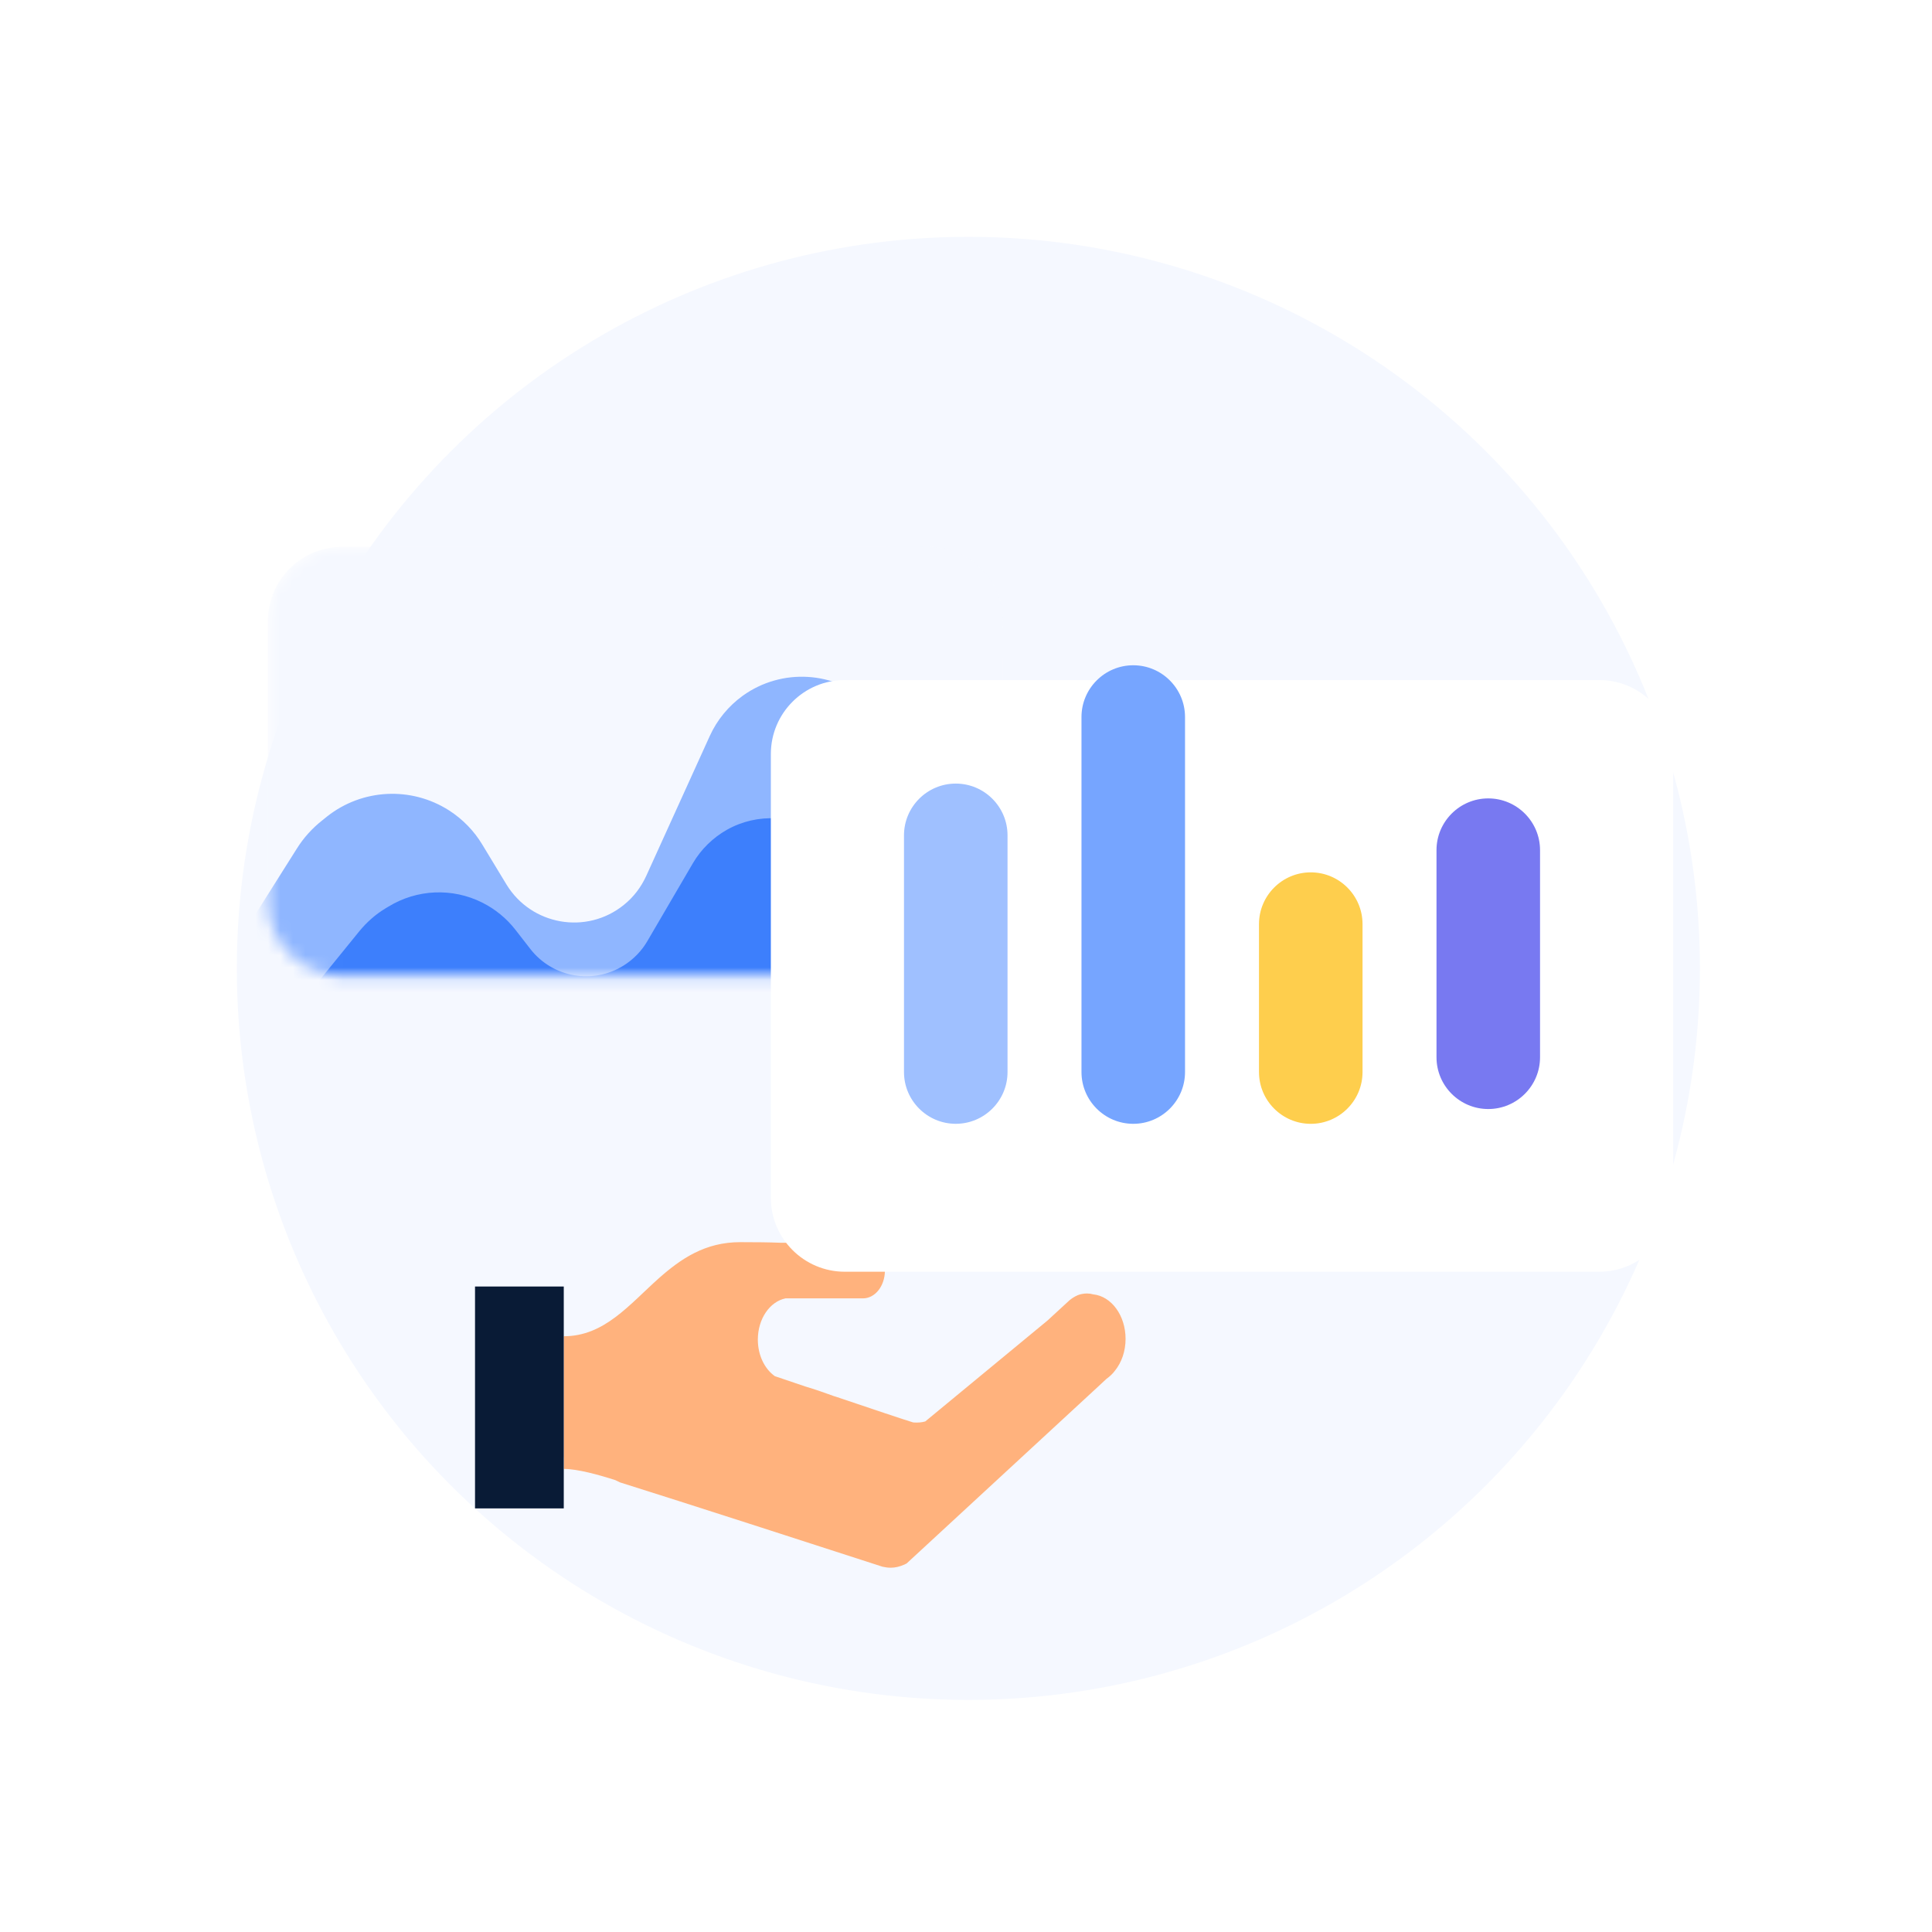 <svg width="155" height="155" viewBox="0 0 155 155" fill="none" xmlns="http://www.w3.org/2000/svg">
<rect width="155" height="155" fill="white"/>
<circle cx="77.69" cy="77.69" r="58.69" fill="#F5F8FF"/>
<g clip-path="url(#clip0_6246_1274)">
<path d="M45.242 107.25V107.203C48.482 107.203 50.475 104.675 52.872 102.539C54.617 100.996 56.563 99.655 59.376 99.655C60.634 99.655 61.714 99.667 62.615 99.703H69.237C70.21 99.703 70.994 100.7 70.994 101.934C70.994 103.168 70.21 104.165 69.237 104.165H63.019C61.761 104.426 60.8 105.802 60.8 107.476C60.8 108.746 61.358 109.837 62.164 110.407C62.366 110.478 63.316 110.799 64.585 111.226C65.404 111.475 66.176 111.736 66.911 112.009L67.066 112.056C69.795 112.982 72.738 113.967 73.272 114.121C73.628 114.145 73.949 114.121 74.233 114.038L84.036 105.945L85.816 104.307C85.899 104.236 85.994 104.177 86.077 104.117C86.207 104.034 86.338 103.963 86.48 103.904C86.587 103.856 86.706 103.833 86.825 103.809C86.955 103.785 87.074 103.773 87.204 103.773C87.382 103.773 87.548 103.797 87.715 103.844C89.162 103.999 90.302 105.53 90.302 107.416C90.302 108.413 89.981 109.303 89.459 109.956C89.257 110.229 89.02 110.443 88.771 110.621L88.094 111.25L72.738 125.431C72.679 125.455 72.608 125.49 72.548 125.526C72.204 125.68 71.836 125.775 71.457 125.775C71.231 125.775 71.005 125.739 70.792 125.692L70.721 125.668C65.523 123.983 54.771 120.506 49.739 118.928C49.621 118.868 49.502 118.809 49.372 118.75C48.09 118.334 46.334 117.848 45.242 117.848V116.91H45.23V107.262L45.242 107.25Z" fill="#FFB27D"/>
<g filter="url(#filter0_dd_6246_1274)">
<mask id="mask0_6246_1274" style="mask-type:alpha" maskUnits="userSpaceOnUse" x="21" y="36" width="60" height="36">
<path d="M21.496 42.692C21.496 39.417 24.154 36.758 27.429 36.758H74.53C77.805 36.758 80.464 39.417 80.464 42.692V65.216C80.464 68.491 77.805 71.149 74.53 71.149H27.429C24.154 71.149 21.496 68.491 21.496 65.216V42.692Z" fill="#F5F8FF"/>
</mask>
<g mask="url(#mask0_6246_1274)">
<path d="M70.97 36.758H30.989C25.746 36.758 21.496 41.009 21.496 46.252V65.868C21.496 71.112 25.746 75.362 30.989 75.362H70.97C76.213 75.362 80.464 71.112 80.464 65.868V46.252C80.464 41.009 76.213 36.758 70.97 36.758Z" fill="white"/>
<path d="M21.496 42.692C21.496 39.417 24.154 36.758 27.429 36.758H74.53C77.805 36.758 80.464 39.417 80.464 42.692V65.216C80.464 68.491 77.805 71.149 74.53 71.149H27.429C24.154 71.149 21.496 68.491 21.496 65.216V42.692Z" fill="#F5F8FF"/>
<path opacity="0.8" d="M13.961 82.532C10.685 82.532 8.632 78.984 10.258 76.135C10.602 75.53 11.089 75.02 11.682 74.64L14.305 72.979C16.405 71.65 18.197 69.858 19.527 67.757L23.811 60.969C24.357 60.091 25.057 59.32 25.875 58.679L26.243 58.382C29.068 56.151 32.996 55.961 36.022 57.895C37.114 58.596 38.028 59.533 38.692 60.637L40.626 63.829C42.62 67.116 47.058 67.9 50.049 65.479C50.82 64.862 51.426 64.066 51.841 63.164L56.944 51.926C57.525 50.645 58.439 49.529 59.59 48.698C62.711 46.456 66.983 46.705 69.82 49.316L70.971 50.372L78.008 58.94L83.052 65.989C84.06 67.389 85.852 67.995 87.49 67.484C89.65 66.808 91.94 68.066 92.534 70.249L93.424 73.513C94.681 78.129 91.192 82.674 86.41 82.674L13.961 82.532V82.532Z" fill="#76A5FF"/>
<path d="M20.191 80.882C18.078 80.882 16.868 78.484 18.126 76.787C18.375 76.455 18.695 76.182 19.063 76.004L21.366 74.877C23.062 74.046 24.558 72.848 25.744 71.388L28.818 67.602C29.411 66.878 30.112 66.249 30.919 65.763L31.156 65.621C33.434 64.22 36.282 64.09 38.68 65.288C39.724 65.81 40.638 66.558 41.35 67.472L42.548 69.014C44.34 71.317 47.58 71.886 50.048 70.332C50.82 69.845 51.472 69.181 51.935 68.385L55.59 62.132C56.243 61.016 57.193 60.09 58.32 59.45C60.776 58.073 63.814 58.239 66.105 59.889L67.22 60.684L72.916 66.071L76.868 70.367C77.794 71.364 79.182 71.791 80.511 71.471C82.386 71.02 84.297 72.052 84.926 73.868L85.223 74.711C86.303 77.784 84.012 81 80.749 81L20.203 80.905L20.191 80.882Z" fill="#3D7FFC"/>
</g>
</g>
<g filter="url(#filter1_dd_6246_1274)">
<path d="M128.301 47.439H67.778C64.501 47.439 61.844 50.096 61.844 53.373V88.974C61.844 92.251 64.501 94.908 67.778 94.908H128.301C131.578 94.908 134.234 92.251 134.234 88.974V53.373C134.234 50.096 131.578 47.439 128.301 47.439Z" fill="white"/>
</g>
<path d="M86.765 57.526V86.007C86.765 88.298 88.628 90.161 90.919 90.161C93.209 90.161 95.072 88.298 95.072 86.007V57.526C95.072 55.236 93.209 53.373 90.919 53.373C88.628 53.373 86.765 55.236 86.765 57.526Z" fill="#76A5FF"/>
<path d="M72.525 67.019V86.006C72.525 88.297 74.388 90.16 76.679 90.16C78.969 90.16 80.832 88.297 80.832 86.006V67.019C80.832 64.728 78.969 62.865 76.679 62.865C74.388 62.865 72.525 64.728 72.525 67.019Z" fill="#9FC0FF"/>
<path d="M101.006 74.141V86.008C101.006 88.298 102.869 90.162 105.159 90.162C107.45 90.162 109.313 88.298 109.313 86.008V74.141C109.313 71.85 107.45 69.987 105.159 69.987C102.869 69.987 101.006 71.85 101.006 74.141Z" fill="#FECE4D"/>
<path d="M115.247 68.207V84.821C115.247 87.112 117.11 88.975 119.4 88.975C121.691 88.975 123.554 87.112 123.554 84.821V68.207C123.554 65.917 121.691 64.054 119.4 64.054C117.11 64.054 115.247 65.917 115.247 68.207Z" fill="#7879F1"/>
<path d="M45.23 103.214H38.11V121.015H45.23V103.214Z" fill="#091B36"/>
</g>
<defs>
<filter id="filter0_dd_6246_1274" x="7.255" y="24.891" width="87.449" height="62.872" filterUnits="userSpaceOnUse" color-interpolation-filters="sRGB">
<feFlood flood-opacity="0" result="BackgroundImageFix"/>
<feColorMatrix in="SourceAlpha" type="matrix" values="0 0 0 0 0 0 0 0 0 0 0 0 0 0 0 0 0 0 127 0" result="hardAlpha"/>
<feOffset dy="4.747"/>
<feGaussianBlur stdDeviation="5.934"/>
<feColorMatrix type="matrix" values="0 0 0 0 0.608 0 0 0 0 0.675 0 0 0 0 0.737 0 0 0 0.35 0"/>
<feBlend mode="normal" in2="BackgroundImageFix" result="effect1_dropShadow_6246_1274"/>
<feColorMatrix in="SourceAlpha" type="matrix" values="0 0 0 0 0 0 0 0 0 0 0 0 0 0 0 0 0 0 127 0" result="hardAlpha"/>
<feOffset dy="2.373"/>
<feGaussianBlur stdDeviation="7.12"/>
<feColorMatrix type="matrix" values="0 0 0 0 0.896 0 0 0 0 0.93 0 0 0 0 0.996 0 0 0 0.5 0"/>
<feBlend mode="normal" in2="effect1_dropShadow_6246_1274" result="effect2_dropShadow_6246_1274"/>
<feBlend mode="normal" in="SourceGraphic" in2="effect2_dropShadow_6246_1274" result="shape"/>
</filter>
<filter id="filter1_dd_6246_1274" x="47.604" y="35.572" width="100.871" height="75.95" filterUnits="userSpaceOnUse" color-interpolation-filters="sRGB">
<feFlood flood-opacity="0" result="BackgroundImageFix"/>
<feColorMatrix in="SourceAlpha" type="matrix" values="0 0 0 0 0 0 0 0 0 0 0 0 0 0 0 0 0 0 127 0" result="hardAlpha"/>
<feOffset dy="4.747"/>
<feGaussianBlur stdDeviation="5.934"/>
<feColorMatrix type="matrix" values="0 0 0 0 0.608 0 0 0 0 0.675 0 0 0 0 0.737 0 0 0 0.35 0"/>
<feBlend mode="normal" in2="BackgroundImageFix" result="effect1_dropShadow_6246_1274"/>
<feColorMatrix in="SourceAlpha" type="matrix" values="0 0 0 0 0 0 0 0 0 0 0 0 0 0 0 0 0 0 127 0" result="hardAlpha"/>
<feOffset dy="2.373"/>
<feGaussianBlur stdDeviation="7.12"/>
<feColorMatrix type="matrix" values="0 0 0 0 0.896 0 0 0 0 0.93 0 0 0 0 0.996 0 0 0 0.5 0"/>
<feBlend mode="normal" in2="effect1_dropShadow_6246_1274" result="effect2_dropShadow_6246_1274"/>
<feBlend mode="normal" in="SourceGraphic" in2="effect2_dropShadow_6246_1274" result="shape"/>
</filter>
<clipPath id="clip0_6246_1274">
<rect width="135.286" height="94.938" fill="white" transform="translate(9.688 30.825)"/>
</clipPath>
</defs>
</svg>
